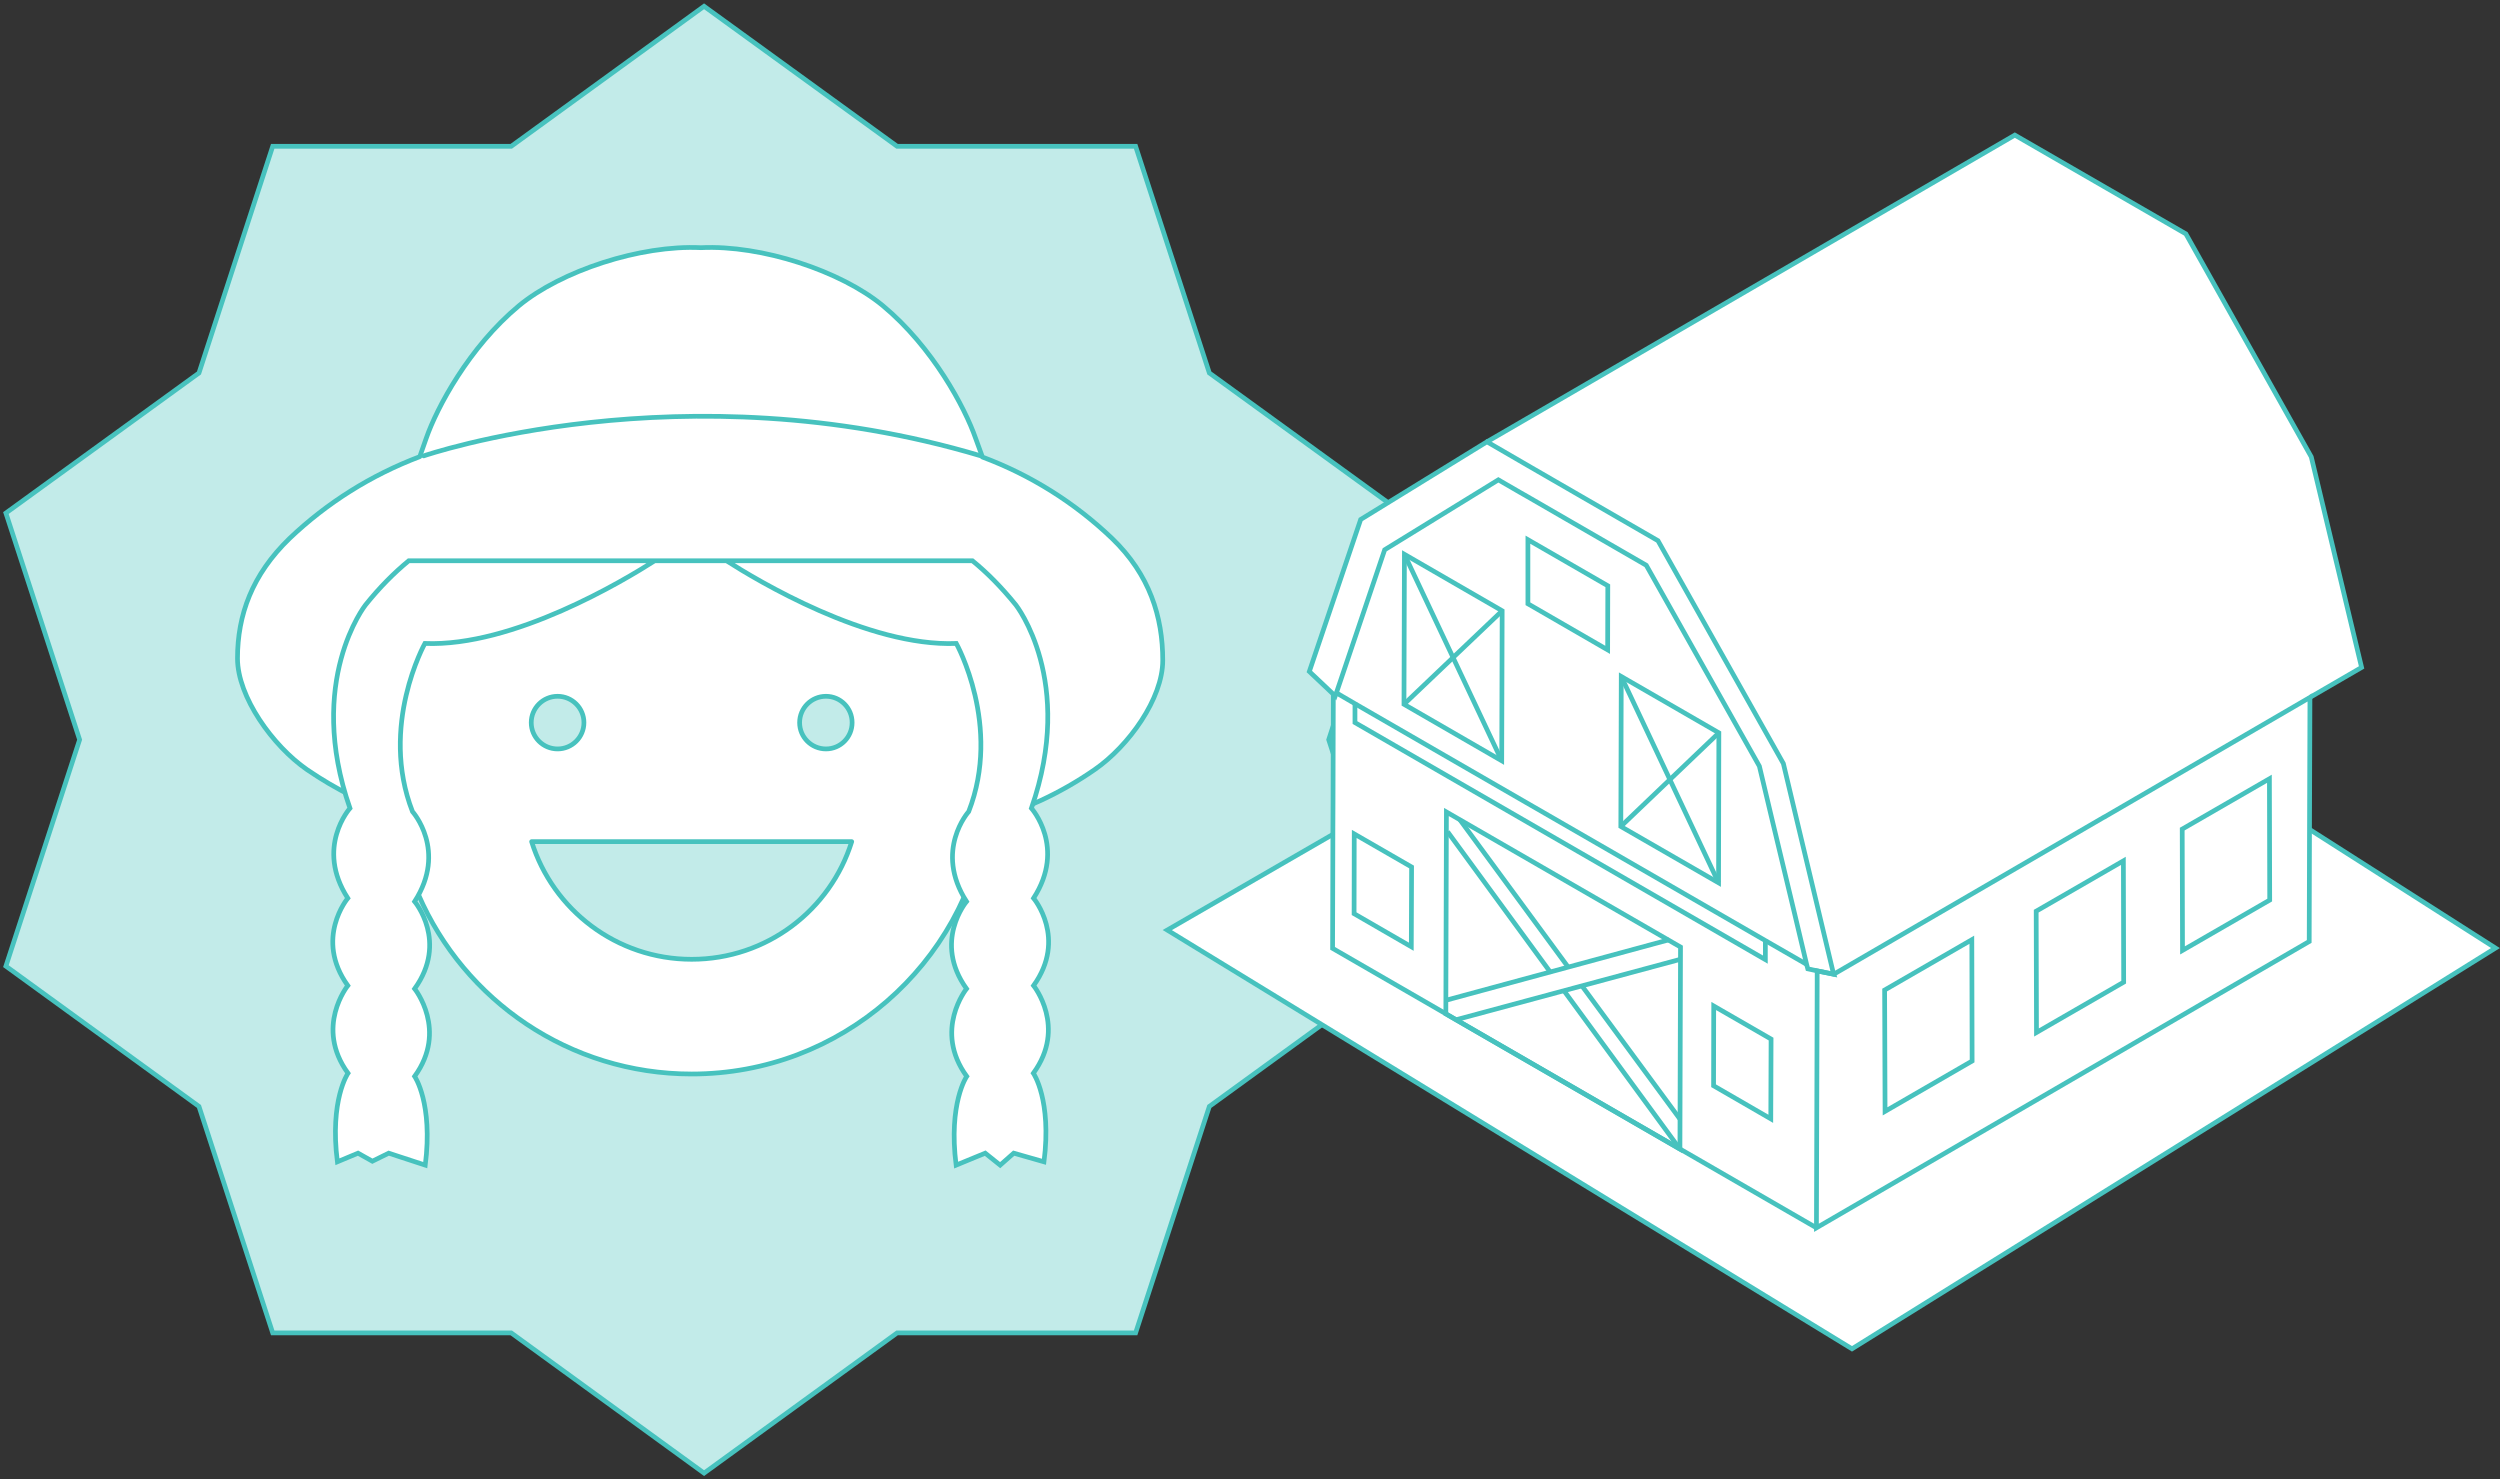 <svg xmlns="http://www.w3.org/2000/svg" width="529" height="313" viewBox="0 0 529 313" fill="none"><rect x="0" y="0" width="529" height="313" fill="#333333" stroke="none"/><g clip-path="url(#clip0_4312_6039)"><path d="M148.979 1.33L189.833 30.963H240.297L255.898 78.925L296.752 108.559L281.151 156.521L296.752 204.441L255.898 234.116L240.297 282.037H189.833L148.979 311.712L108.167 282.037H57.703L42.102 234.116L1.248 204.441L16.849 156.521L1.248 108.559L42.102 78.925L57.703 30.963H108.167L148.979 1.33Z" fill="#C2EBE9" stroke="#47C2BE" stroke-miterlimit="10"></path><path d="M235.305 113.92C227.442 106.398 218.123 100.537 207.888 96.714L206.432 92.724C204.186 86.282 197.405 73.481 186.796 64.67C177.934 57.355 161.169 51.786 148.313 52.409C135.458 51.786 118.692 57.355 109.831 64.67C99.222 73.481 92.441 86.282 90.194 92.724L88.822 96.631C78.587 100.496 69.227 106.356 61.281 113.92C53.334 121.609 50.256 130.129 50.256 139.314C50.256 147.46 57.744 157.851 64.942 162.838C71.307 167.202 77.589 170.195 83.996 172.397H83.871C84.661 178.341 86.242 184.035 88.572 189.354C98.224 211.673 120.481 227.259 146.358 227.259C177.976 227.259 204.144 204.026 208.679 173.727C216.5 171.358 224.03 168.116 231.644 162.838C238.841 157.851 246.038 147.834 246.038 139.73C246.038 130.545 243.292 121.609 235.305 113.92ZM117.985 147.336C121.064 147.336 123.56 149.829 123.56 152.905C123.56 155.98 121.064 158.474 117.985 158.474C114.906 158.474 112.41 155.98 112.41 152.905C112.41 149.829 114.906 147.336 117.985 147.336ZM146.358 202.987C130.466 202.987 116.987 192.513 112.493 178.091H180.223C175.73 192.513 162.292 202.987 146.358 202.987ZM174.773 158.474C171.694 158.474 169.198 155.98 169.198 152.905C169.198 149.829 171.694 147.336 174.773 147.336C177.851 147.336 180.306 149.829 180.306 152.905C180.306 155.98 177.851 158.474 174.773 158.474Z" fill="white" stroke="#47C2BE" stroke-linejoin="round"></path><path d="M138.536 118.658C132.046 122.814 108.624 136.904 89.903 136.156C89.903 136.156 80.209 153.57 87.282 171.732C87.282 171.732 94.687 179.961 87.739 190.767C87.739 190.767 94.895 199.246 87.739 209.221C87.739 209.221 94.812 217.99 87.739 227.757C87.739 227.757 91.65 233.41 89.986 246.543L82.248 244.008L78.795 245.712L75.758 244.008L71.389 245.837C69.725 232.745 73.636 227.092 73.636 227.092C66.522 217.325 73.594 208.556 73.594 208.556C66.439 198.581 73.594 190.061 73.594 190.061C66.647 179.297 74.052 171.026 74.052 171.026C64.65 144.094 77.339 128.01 77.339 128.01C80.334 124.269 83.413 121.193 86.491 118.658H205.766C208.845 121.152 211.923 124.269 214.96 128.01C214.96 128.01 227.649 144.094 218.247 171.026C218.247 171.026 225.652 179.297 218.705 190.061C218.705 190.061 225.86 198.581 218.705 208.556C218.705 208.556 225.777 217.325 218.663 227.092C218.663 227.092 222.574 232.745 220.909 245.837L214.503 244.008L211.632 246.543L208.47 244.008L202.313 246.543C200.649 233.41 204.56 227.757 204.56 227.757C197.446 217.99 204.518 209.221 204.518 209.221C197.362 199.246 204.518 190.767 204.518 190.767C197.57 179.961 204.976 171.732 204.976 171.732C212.048 153.57 202.355 136.156 202.355 136.156C183.633 136.904 160.211 122.814 153.721 118.658" fill="white"></path><path d="M138.536 118.658C132.046 122.814 108.624 136.904 89.903 136.156C89.903 136.156 80.209 153.57 87.282 171.732C87.282 171.732 94.687 179.961 87.739 190.767C87.739 190.767 94.895 199.246 87.739 209.221C87.739 209.221 94.812 217.99 87.739 227.757C87.739 227.757 91.65 233.41 89.986 246.543L82.248 244.008L78.795 245.712L75.758 244.008L71.389 245.837C69.725 232.745 73.636 227.092 73.636 227.092C66.522 217.325 73.594 208.556 73.594 208.556C66.439 198.581 73.594 190.061 73.594 190.061C66.647 179.297 74.052 171.026 74.052 171.026C64.65 144.094 77.339 128.01 77.339 128.01C80.334 124.269 83.413 121.193 86.491 118.658H205.766C208.845 121.152 211.923 124.269 214.96 128.01C214.96 128.01 227.649 144.094 218.247 171.026C218.247 171.026 225.652 179.297 218.705 190.061C218.705 190.061 225.86 198.581 218.705 208.556C218.705 208.556 225.777 217.325 218.663 227.092C218.663 227.092 222.574 232.745 220.909 245.837L214.503 244.008L211.632 246.543L208.47 244.008L202.313 246.543C200.649 233.41 204.56 227.757 204.56 227.757C197.446 217.99 204.518 209.221 204.518 209.221C197.362 199.246 204.518 190.767 204.518 190.767C197.57 179.961 204.976 171.732 204.976 171.732C212.048 153.57 202.355 136.156 202.355 136.156C183.633 136.904 160.211 122.814 153.721 118.658" stroke="#47C2BE" stroke-miterlimit="10"></path><path d="M207.556 96.464C144.403 77.595 89.654 96.464 89.654 96.464" stroke="#47C2BE" stroke-linecap="round" stroke-linejoin="round"></path></g><g clip-path="url(#clip1_4312_6039)"><path d="M528.04 200.609L391.88 285.412L246.99 196.801L282.036 176.552V176.211L282.067 169.71L282.129 146.891L277.052 142.092L287.919 109.923L314.637 93.483L323.119 88.56L426.338 28.588L462.53 49.487L489.062 96.672L499.712 141.225L488.783 147.572L488.69 175.499L528.04 200.609Z" fill="white"></path><path d="M488.69 175.499L528.04 200.609L391.88 285.412L246.99 196.801L282.036 176.552" stroke="#47C2BE" stroke-miterlimit="10"></path><path d="M488.784 147.572L488.691 175.499L488.629 199.216L384.357 259.807L384.512 207.978V205.439L387.732 206.089L388.011 206.151L445.224 172.899H445.255L488.784 147.572Z" stroke="#47C2BE" stroke-miterlimit="10"></path><path d="M488.783 147.572V147.356" stroke="#47C2BE" stroke-miterlimit="10"></path><path d="M282.779 146.613L286.711 148.904L322.748 169.71L330.271 174.044L373.552 199.03L381.726 203.736L382.283 204.077" stroke="#47C2BE" stroke-miterlimit="10"></path><path d="M384.357 259.807L355.472 243.119L355.41 243.088L308.104 215.78L305.937 214.511L281.975 200.671L282.037 176.552V176.211L282.067 169.71L282.129 146.891" stroke="#47C2BE" stroke-miterlimit="10"></path><path d="M314.637 93.483L323.12 88.56L426.338 28.588L462.53 49.487L489.062 96.672L499.712 141.225L488.783 147.572" stroke="#47C2BE" stroke-miterlimit="10"></path><path d="M388.011 206.151L387.733 206.089L384.513 205.439L382.531 205.005L382.284 204.077L379.776 193.488L375.008 173.58L372.284 162.124L348.352 119.614L323.12 105.032L321.541 104.134L317.052 101.533L292.997 116.332L282.78 146.612L282.533 147.294L282.13 146.891L277.053 142.092L287.919 109.923L314.637 93.483L323.12 98.406L350.829 114.413L377.361 161.567L380.209 173.549L387.949 205.965L388.011 206.151Z" stroke="#47C2BE" stroke-miterlimit="10"></path><path d="M343.058 143.145L363.708 155.065L363.646 186.8L342.965 174.88L343.058 143.145Z" stroke="#47C2BE" stroke-miterlimit="10"></path><path d="M343.057 143.145L363.645 186.8" stroke="#47C2BE" stroke-miterlimit="10"></path><path d="M342.965 174.88L363.708 155.065" stroke="#47C2BE" stroke-miterlimit="10"></path><path d="M297.175 117.292L317.856 129.243L317.763 160.979L297.082 149.027L297.175 117.292Z" stroke="#47C2BE" stroke-miterlimit="10"></path><path d="M297.176 117.292L317.764 160.979" stroke="#47C2BE" stroke-miterlimit="10"></path><path d="M297.082 149.027L317.856 129.243" stroke="#47C2BE" stroke-miterlimit="10"></path><path d="M323.305 114.196V127.757L340.178 137.51L340.209 123.949L323.305 114.196Z" stroke="#47C2BE" stroke-miterlimit="10"></path><path d="M373.552 198.813V203.055L286.711 152.898V148.687" stroke="#47C2BE" stroke-miterlimit="10"></path><path d="M286.556 176.459L298.692 183.456L298.631 200.33L286.525 193.333L286.556 176.459Z" stroke="#47C2BE" stroke-miterlimit="10"></path><path d="M362.623 212.87L374.759 219.867L374.697 236.741L362.592 229.743L362.623 212.87Z" stroke="#47C2BE" stroke-miterlimit="10"></path><path d="M306.061 171.815L355.596 200.392L355.473 243.15L305.938 214.541L306.061 171.815Z" stroke="#47C2BE" stroke-miterlimit="10"></path><path d="M398.785 209.495L417.237 198.844L417.299 224.511L398.878 235.162L398.785 209.495Z" stroke="#47C2BE" stroke-miterlimit="10"></path><path d="M430.857 192.807L449.309 182.156L449.371 207.823L430.919 218.474L430.857 192.807Z" stroke="#47C2BE" stroke-miterlimit="10"></path><path d="M461.756 175.437L480.208 164.787L480.27 190.454L461.818 201.104L461.756 175.437Z" stroke="#47C2BE" stroke-miterlimit="10"></path><path d="M355.44 236.741L334.729 208.597" stroke="#47C2BE" stroke-miterlimit="10"></path><path d="M331.818 204.634L308.908 173.456" stroke="#47C2BE" stroke-miterlimit="10"></path><path d="M355.473 243.15L330.922 209.619" stroke="#47C2BE" stroke-miterlimit="10"></path><path d="M328.011 205.656L306.309 175.995" stroke="#47C2BE" stroke-miterlimit="10"></path><path d="M308.104 215.78L355.44 203.024" stroke="#47C2BE" stroke-miterlimit="10"></path><path d="M305.938 211.662L353.182 198.844" stroke="#47C2BE" stroke-miterlimit="10"></path></g><defs><clipPath id="clip0_4312_6039"><rect width="298" height="313" fill="white"></rect></clipPath><clipPath id="clip1_4312_6039"><rect width="283" height="258" fill="white" transform="translate(246 28)"></rect></clipPath></defs></svg>